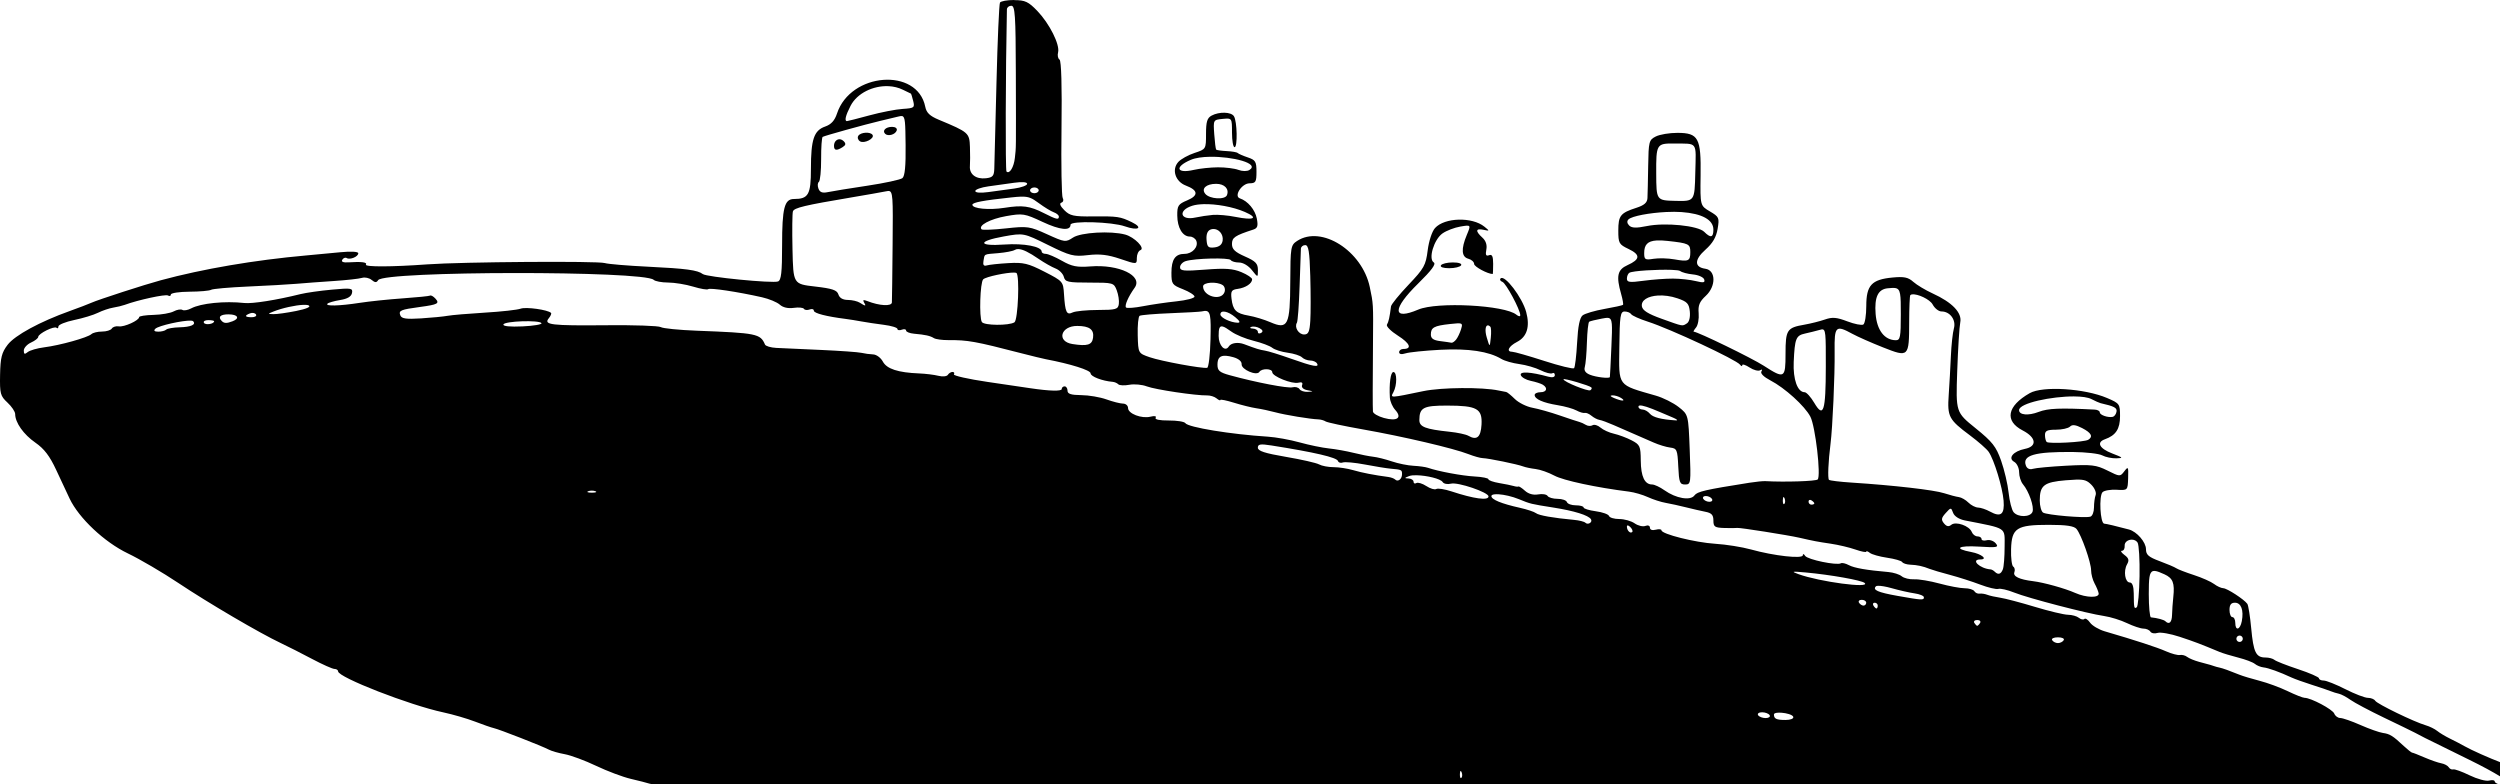 <?xml version="1.0" encoding="UTF-8" standalone="no"?>
<!-- Created with Inkscape (http://www.inkscape.org/) -->

<svg
   width="128.028mm"
   height="40.152mm"
   viewBox="0 0 128.028 40.152"
   version="1.1"
   id="svg21504"
   xml:space="preserve"
   inkscape:version="1.2 (dc2aedaf03, 2022-05-15)"
   sodipodi:docname="City on cliff.svg"
   xmlns:inkscape="http://www.inkscape.org/namespaces/inkscape"
   xmlns:sodipodi="http://sodipodi.sourceforge.net/DTD/sodipodi-0.dtd"
   xmlns="http://www.w3.org/2000/svg"
   xmlns:svg="http://www.w3.org/2000/svg"
   xmlns:rdf="http://www.w3.org/1999/02/22-rdf-syntax-ns#"
   xmlns:cc="http://creativecommons.org/ns#"
   xmlns:dc="http://purl.org/dc/elements/1.1/"><title
     id="title21540">City on cliff</title><sodipodi:namedview
     id="namedview21506"
     pagecolor="#ffffff"
     bordercolor="#666666"
     borderopacity="1.0"
     inkscape:showpageshadow="2"
     inkscape:pageopacity="0.0"
     inkscape:pagecheckerboard="0"
     inkscape:deskcolor="#d1d1d1"
     inkscape:document-units="mm"
     showgrid="false"
     inkscape:zoom="0.69896459"
     inkscape:cx="324.76609"
     inkscape:cy="-153.79892"
     inkscape:window-width="1920"
     inkscape:window-height="991"
     inkscape:window-x="-9"
     inkscape:window-y="-9"
     inkscape:window-maximized="1"
     inkscape:current-layer="layer1" /><defs
     id="defs21501" /><g
     inkscape:label="Lager 1"
     inkscape:groupmode="layer"
     id="layer1"
     transform="translate(124.793,-117.364)"><path
       id="path21522"
       style="fill:#000000;stroke-width:0.148"
       d="m -72.855,117.364 c -0.356,0 -0.683,0.059 -0.728,0.132 -0.045,0.072 -0.125,1.916 -0.179,4.097 -0.054,2.181 -0.104,4.165 -0.112,4.409 -0.012,0.372 -0.081,0.451 -0.429,0.491 -0.508,0.058 -0.854,-0.204 -0.82,-0.621 0.014,-0.172 0.015,-0.613 0.002,-0.98 -0.025,-0.723 -0.063,-0.757 -1.595,-1.396 -0.461,-0.192 -0.633,-0.357 -0.694,-0.666 -0.405,-2.023 -3.823,-1.761 -4.519,0.347 -0.119,0.362 -0.299,0.56 -0.606,0.667 -0.576,0.201 -0.73,0.658 -0.73,2.165 0,1.322 -0.126,1.546 -0.871,1.546 -0.486,0 -0.605,0.467 -0.605,2.357 0,1.404 -0.045,1.803 -0.209,1.866 -0.271,0.104 -3.658,-0.228 -3.851,-0.378 -0.264,-0.204 -0.853,-0.283 -2.805,-0.378 -1.056,-0.051 -2.052,-0.135 -2.215,-0.186 -0.358,-0.113 -7.326,-0.062 -9.081,0.066 -1.821,0.133 -3.23,0.138 -3.151,0.011 0.074,-0.12 -0.225,-0.158 -0.889,-0.114 -0.276,0.019 -0.388,-0.028 -0.322,-0.134 0.055,-0.09 0.157,-0.128 0.225,-0.086 0.17,0.105 0.594,-0.071 0.594,-0.245 0,-0.085 -0.369,-0.106 -0.923,-0.052 -0.508,0.05 -1.288,0.123 -1.735,0.163 -2.647,0.236 -5.3,0.688 -7.457,1.272 -0.826,0.223 -3.188,0.988 -3.544,1.148 -0.162,0.073 -0.661,0.263 -1.107,0.423 -1.538,0.55 -2.821,1.247 -3.192,1.734 -0.304,0.399 -0.369,0.658 -0.386,1.535 -0.018,0.967 0.014,1.085 0.377,1.422 0.218,0.202 0.396,0.467 0.396,0.59 0,0.436 0.431,1.046 1.036,1.465 0.449,0.311 0.734,0.684 1.063,1.393 0.247,0.532 0.557,1.194 0.689,1.471 0.475,1.001 1.783,2.232 2.983,2.807 0.619,0.297 1.783,0.979 2.587,1.516 1.534,1.024 4.166,2.568 5.252,3.08 0.352,0.166 1.072,0.531 1.599,0.811 0.528,0.28 1.043,0.51 1.144,0.51 0.102,5.6e-4 0.185,0.057 0.185,0.124 0,0.305 3.664,1.733 5.389,2.1 0.487,0.104 1.218,0.317 1.624,0.473 0.406,0.156 0.838,0.306 0.96,0.333 0.274,0.059 2.496,0.928 2.824,1.104 0.132,0.071 0.498,0.175 0.812,0.232 0.315,0.057 1.037,0.325 1.605,0.596 0.568,0.271 1.366,0.571 1.772,0.666 0.406,0.095 0.838,0.205 0.96,0.246 0.025,0.008 0.085,0.015 0.12,0.025 H 3.147 c -0.101,-0.041 -0.181,-0.089 -0.181,-0.135 0,-0.068 -0.13,-0.09 -0.29,-0.048 -0.159,0.042 -0.608,-0.08 -0.997,-0.269 -0.389,-0.19 -0.767,-0.326 -0.841,-0.303 -0.074,0.023 -0.177,-0.026 -0.228,-0.11 -0.052,-0.083 -0.224,-0.175 -0.382,-0.203 -0.159,-0.028 -0.546,-0.163 -0.861,-0.299 -0.314,-0.136 -0.6,-0.247 -0.634,-0.247 -0.034,0 -0.222,-0.149 -0.418,-0.332 -0.566,-0.53 -0.718,-0.625 -1.075,-0.675 -0.185,-0.026 -0.702,-0.209 -1.149,-0.406 -0.447,-0.198 -0.912,-0.359 -1.034,-0.359 -0.122,0 -0.261,-0.102 -0.309,-0.226 -0.083,-0.217 -1.196,-0.808 -1.521,-0.808 -0.086,0 -0.475,-0.154 -0.865,-0.342 -0.39,-0.188 -1.037,-0.427 -1.439,-0.53 -0.402,-0.104 -0.863,-0.243 -1.026,-0.309 -0.493,-0.201 -0.878,-0.339 -1.034,-0.369 -0.081,-0.016 -0.197,-0.047 -0.258,-0.07 -0.122,-0.045 -0.141,-0.051 -0.775,-0.221 -0.244,-0.066 -0.521,-0.18 -0.617,-0.255 -0.095,-0.075 -0.262,-0.118 -0.369,-0.097 -0.108,0.022 -0.428,-0.064 -0.712,-0.189 -0.463,-0.205 -1.553,-0.56 -3.137,-1.023 -0.304,-0.089 -0.642,-0.289 -0.752,-0.444 -0.109,-0.156 -0.24,-0.241 -0.292,-0.189 -0.052,0.052 -0.179,0.025 -0.282,-0.059 -0.103,-0.084 -0.354,-0.154 -0.557,-0.156 -0.203,-0.002 -0.967,-0.185 -1.698,-0.406 -0.731,-0.221 -1.528,-0.431 -1.772,-0.467 -0.244,-0.035 -0.543,-0.103 -0.664,-0.15 -0.122,-0.047 -0.3,-0.074 -0.395,-0.059 -0.095,0.015 -0.216,-0.041 -0.267,-0.125 -0.052,-0.083 -0.275,-0.151 -0.497,-0.151 -0.222,0 -0.799,-0.108 -1.283,-0.24 -0.484,-0.132 -1.07,-0.23 -1.303,-0.218 -0.233,0.012 -0.519,-0.057 -0.636,-0.155 -0.117,-0.097 -0.425,-0.195 -0.684,-0.217 -1.111,-0.095 -1.75,-0.206 -2.027,-0.355 -0.163,-0.087 -0.345,-0.129 -0.404,-0.093 -0.203,0.123 -1.708,-0.189 -1.829,-0.379 -0.067,-0.105 -0.121,-0.119 -0.122,-0.031 -0.003,0.195 -1.484,0.029 -2.66,-0.299 -0.447,-0.124 -1.268,-0.255 -1.825,-0.29 -1.028,-0.065 -2.753,-0.497 -2.753,-0.691 0,-0.058 -0.133,-0.071 -0.295,-0.029 -0.176,0.046 -0.295,0.004 -0.295,-0.103 0,-0.104 -0.099,-0.143 -0.234,-0.091 -0.128,0.049 -0.376,-0.01 -0.55,-0.132 -0.174,-0.122 -0.528,-0.221 -0.788,-0.221 -0.259,0 -0.495,-0.071 -0.524,-0.157 -0.029,-0.086 -0.333,-0.195 -0.677,-0.241 -0.343,-0.046 -0.624,-0.133 -0.624,-0.194 0,-0.06 -0.18,-0.11 -0.4,-0.11 -0.22,0 -0.425,-0.075 -0.455,-0.166 -0.03,-0.091 -0.245,-0.166 -0.477,-0.166 -0.232,0 -0.463,-0.067 -0.514,-0.149 -0.051,-0.082 -0.267,-0.117 -0.482,-0.078 -0.244,0.044 -0.495,-0.024 -0.671,-0.183 -0.154,-0.14 -0.307,-0.239 -0.338,-0.221 -0.031,0.018 -0.14,0.007 -0.243,-0.025 -0.102,-0.032 -0.435,-0.1 -0.74,-0.151 -0.305,-0.051 -0.554,-0.139 -0.555,-0.196 -4.01e-4,-0.057 -0.316,-0.121 -0.701,-0.141 -0.644,-0.034 -1.863,-0.261 -2.399,-0.446 -0.122,-0.042 -0.454,-0.088 -0.738,-0.102 -0.284,-0.014 -0.783,-0.115 -1.107,-0.225 -0.325,-0.11 -0.757,-0.218 -0.96,-0.239 -0.203,-0.022 -0.656,-0.112 -1.007,-0.2 -0.351,-0.088 -0.916,-0.189 -1.255,-0.224 -0.339,-0.035 -1.016,-0.174 -1.503,-0.31 -0.487,-0.136 -1.218,-0.267 -1.624,-0.293 -1.885,-0.118 -4.088,-0.479 -4.226,-0.692 -0.05,-0.078 -0.434,-0.139 -0.852,-0.136 -0.462,0.003 -0.726,-0.051 -0.671,-0.139 0.054,-0.088 -0.049,-0.11 -0.261,-0.057 -0.455,0.114 -1.151,-0.153 -1.151,-0.442 0,-0.124 -0.116,-0.226 -0.258,-0.227 -0.142,-10e-4 -0.524,-0.098 -0.849,-0.215 -0.325,-0.117 -0.906,-0.216 -1.292,-0.219 -0.522,-0.005 -0.701,-0.063 -0.701,-0.228 0,-0.122 -0.066,-0.221 -0.148,-0.221 -0.081,0 -0.148,0.061 -0.148,0.136 0,0.123 -0.622,0.107 -1.624,-0.043 -0.203,-0.03 -1.18,-0.175 -2.171,-0.32 -0.991,-0.146 -1.768,-0.321 -1.726,-0.388 0.042,-0.068 0.009,-0.123 -0.072,-0.123 -0.081,0 -0.189,0.067 -0.239,0.148 -0.05,0.082 -0.267,0.104 -0.482,0.05 -0.215,-0.054 -0.659,-0.109 -0.987,-0.122 -1.083,-0.043 -1.659,-0.231 -1.86,-0.607 -0.105,-0.196 -0.329,-0.361 -0.498,-0.367 -0.169,-0.006 -0.44,-0.043 -0.602,-0.081 -0.162,-0.038 -1.093,-0.104 -2.067,-0.148 -0.975,-0.044 -2.004,-0.09 -2.289,-0.104 -0.284,-0.014 -0.545,-0.091 -0.58,-0.173 -0.237,-0.554 -0.418,-0.59 -3.498,-0.708 -0.903,-0.035 -1.73,-0.117 -1.838,-0.184 -0.108,-0.067 -1.362,-0.11 -2.788,-0.096 -2.84,0.027 -3.227,-0.02 -2.948,-0.357 0.097,-0.117 0.148,-0.241 0.114,-0.275 -0.16,-0.16 -1.281,-0.316 -1.551,-0.217 -0.167,0.062 -0.994,0.154 -1.839,0.204 -0.845,0.051 -1.702,0.124 -1.905,0.162 -0.203,0.038 -0.812,0.098 -1.354,0.132 -0.771,0.049 -1.003,0.015 -1.068,-0.155 -0.096,-0.25 0.011,-0.295 1.019,-0.431 0.904,-0.122 1.007,-0.179 0.774,-0.432 -0.101,-0.109 -0.22,-0.176 -0.265,-0.149 -0.045,0.027 -0.676,0.091 -1.403,0.142 -0.726,0.051 -1.719,0.154 -2.206,0.23 -1.037,0.16 -1.788,0.18 -1.65,0.042 0.053,-0.053 0.346,-0.137 0.651,-0.187 0.375,-0.061 0.57,-0.177 0.606,-0.36 0.048,-0.249 -0.032,-0.263 -1.032,-0.171 -0.596,0.054 -1.317,0.157 -1.601,0.227 -1.233,0.306 -2.469,0.502 -2.879,0.457 -1,-0.112 -2.235,0.013 -2.724,0.275 -0.17,0.091 -0.373,0.126 -0.45,0.078 -0.078,-0.048 -0.279,-0.014 -0.446,0.076 -0.168,0.09 -0.634,0.171 -1.037,0.18 -0.403,0.009 -0.732,0.06 -0.732,0.114 0,0.169 -0.771,0.519 -1.043,0.473 -0.143,-0.024 -0.303,0.026 -0.356,0.111 -0.053,0.085 -0.278,0.155 -0.5,0.155 -0.223,0 -0.468,0.059 -0.545,0.131 -0.189,0.177 -1.613,0.575 -2.417,0.676 -0.357,0.045 -0.739,0.155 -0.848,0.246 -0.152,0.126 -0.198,0.107 -0.198,-0.079 0,-0.133 0.166,-0.318 0.369,-0.411 0.203,-0.092 0.369,-0.222 0.369,-0.288 0,-0.169 0.828,-0.579 0.941,-0.467 0.051,0.051 0.093,0.02 0.093,-0.069 0,-0.089 0.364,-0.237 0.809,-0.33 0.445,-0.092 0.993,-0.259 1.218,-0.371 0.225,-0.111 0.575,-0.23 0.778,-0.263 0.203,-0.033 0.469,-0.097 0.591,-0.142 0.682,-0.253 2.09,-0.557 2.216,-0.48 0.081,0.05 0.147,0.028 0.147,-0.049 0,-0.077 0.43,-0.142 0.956,-0.145 0.526,-0.003 1.022,-0.047 1.104,-0.097 0.081,-0.05 0.93,-0.125 1.886,-0.167 0.956,-0.042 2.071,-0.105 2.477,-0.14 0.406,-0.036 1.27,-0.1 1.92,-0.143 0.65,-0.043 1.301,-0.115 1.447,-0.161 0.146,-0.045 0.367,0.002 0.491,0.105 0.173,0.144 0.251,0.146 0.335,0.011 0.293,-0.475 13.622,-0.489 14.11,-0.015 0.077,0.075 0.409,0.136 0.738,0.138 0.329,0.001 0.908,0.095 1.286,0.21 0.378,0.115 0.724,0.173 0.768,0.129 0.08,-0.08 1.512,0.135 2.75,0.414 0.364,0.082 0.777,0.253 0.917,0.38 0.16,0.145 0.424,0.205 0.71,0.164 0.25,-0.037 0.488,-0.014 0.527,0.05 0.04,0.064 0.169,0.079 0.289,0.033 0.119,-0.046 0.217,-0.018 0.217,0.061 0,0.131 0.638,0.296 1.624,0.421 0.203,0.026 0.568,0.084 0.812,0.13 0.244,0.046 0.759,0.123 1.144,0.172 0.386,0.048 0.701,0.144 0.701,0.212 0,0.068 0.1,0.086 0.221,0.039 0.122,-0.047 0.222,-0.028 0.222,0.042 1.56e-4,0.07 0.183,0.143 0.406,0.163 0.585,0.052 0.826,0.106 1.018,0.226 0.093,0.058 0.426,0.104 0.738,0.102 0.997,-0.007 1.37,0.06 3.743,0.674 0.528,0.137 1.093,0.274 1.255,0.305 1.266,0.24 2.289,0.562 2.289,0.722 0,0.163 0.598,0.392 1.134,0.436 0.096,0.008 0.224,0.064 0.285,0.125 0.061,0.061 0.316,0.072 0.566,0.025 0.25,-0.047 0.654,-0.01 0.896,0.083 0.43,0.164 2.514,0.475 3.092,0.462 0.159,-0.003 0.375,0.065 0.48,0.153 0.105,0.087 0.191,0.124 0.191,0.081 0,-0.043 0.316,0.021 0.701,0.141 0.386,0.12 0.901,0.248 1.144,0.283 0.244,0.035 0.676,0.127 0.96,0.204 0.518,0.14 1.8,0.351 2.215,0.365 0.122,0.004 0.289,0.051 0.371,0.105 0.082,0.054 0.946,0.238 1.92,0.41 2.043,0.36 4.638,0.968 5.388,1.262 0.284,0.111 0.616,0.205 0.738,0.207 0.287,0.007 1.78,0.313 2.067,0.424 0.122,0.047 0.411,0.107 0.643,0.134 0.232,0.026 0.664,0.179 0.96,0.338 0.462,0.249 2.139,0.608 3.825,0.82 0.265,0.033 0.697,0.159 0.96,0.279 0.263,0.121 0.677,0.255 0.921,0.297 0.244,0.043 0.709,0.145 1.034,0.227 0.325,0.082 0.773,0.185 0.997,0.229 0.313,0.061 0.406,0.163 0.406,0.445 0,0.322 0.067,0.368 0.554,0.384 0.305,0.009 0.607,0.008 0.673,-0.003 0.124,-0.021 2.592,0.369 3.167,0.5 0.768,0.176 0.929,0.206 1.611,0.307 0.393,0.058 0.964,0.193 1.269,0.3 0.305,0.107 0.554,0.156 0.554,0.109 0,-0.047 0.083,-0.019 0.185,0.062 0.102,0.081 0.499,0.192 0.882,0.248 0.384,0.056 0.732,0.155 0.773,0.222 0.041,0.066 0.225,0.126 0.409,0.134 0.364,0.014 0.654,0.077 1,0.217 0.122,0.049 0.587,0.187 1.034,0.305 0.447,0.119 1.145,0.343 1.553,0.498 0.407,0.155 0.825,0.254 0.928,0.22 0.103,-0.034 0.467,0.049 0.808,0.186 0.719,0.288 3.745,1.077 4.611,1.203 0.325,0.047 0.852,0.211 1.172,0.365 0.32,0.153 0.698,0.279 0.84,0.279 0.142,0 0.302,0.069 0.354,0.154 0.052,0.085 0.218,0.115 0.368,0.067 0.15,-0.048 0.66,0.042 1.132,0.198 0.775,0.257 1.051,0.362 2.04,0.774 0.162,0.068 0.594,0.199 0.96,0.292 0.365,0.092 0.749,0.237 0.852,0.322 0.103,0.084 0.302,0.165 0.443,0.18 0.247,0.026 0.824,0.234 1.437,0.519 0.162,0.075 0.628,0.242 1.034,0.371 0.406,0.128 0.838,0.275 0.96,0.325 0.122,0.05 0.316,0.11 0.431,0.134 0.115,0.023 0.381,0.164 0.591,0.313 0.21,0.149 0.979,0.557 1.71,0.908 0.731,0.35 1.445,0.697 1.587,0.772 0.142,0.075 0.375,0.196 0.517,0.27 0.142,0.074 1.172,0.581 2.289,1.128 0.644,0.315 1.189,0.613 1.56,0.84 v -0.728 c -0.513,-0.193 -1.466,-0.613 -1.819,-0.816 -0.162,-0.093 -0.495,-0.267 -0.738,-0.385 -0.244,-0.119 -0.543,-0.298 -0.664,-0.398 -0.122,-0.1 -0.388,-0.231 -0.591,-0.29 -0.595,-0.174 -2.48,-1.089 -2.582,-1.253 -0.051,-0.083 -0.22,-0.151 -0.375,-0.151 -0.155,0 -0.675,-0.199 -1.154,-0.443 -0.479,-0.244 -0.98,-0.443 -1.112,-0.443 -0.132,0 -0.24,-0.051 -0.24,-0.114 0,-0.063 -0.482,-0.273 -1.07,-0.468 -0.589,-0.195 -1.134,-0.409 -1.211,-0.476 -0.077,-0.067 -0.285,-0.122 -0.462,-0.122 -0.485,0 -0.614,-0.263 -0.728,-1.493 -0.057,-0.618 -0.147,-1.183 -0.199,-1.255 -0.168,-0.232 -1.037,-0.796 -1.234,-0.801 -0.105,-0.003 -0.317,-0.1 -0.471,-0.217 -0.154,-0.117 -0.619,-0.323 -1.034,-0.458 -0.414,-0.135 -0.82,-0.292 -0.901,-0.348 -0.081,-0.057 -0.463,-0.219 -0.849,-0.362 -0.567,-0.21 -0.701,-0.326 -0.701,-0.61 0,-0.363 -0.467,-0.903 -0.875,-1.012 -0.679,-0.18 -1.134,-0.288 -1.266,-0.299 -0.203,-0.017 -0.276,-1.419 -0.083,-1.612 0.086,-0.086 0.411,-0.141 0.723,-0.123 0.567,0.033 0.567,0.033 0.587,-0.599 0.018,-0.584 0.004,-0.611 -0.196,-0.347 -0.213,0.281 -0.226,0.28 -0.864,-0.039 -0.577,-0.288 -0.809,-0.315 -2.105,-0.247 -0.801,0.043 -1.573,0.115 -1.716,0.16 -0.16,0.051 -0.295,-0.011 -0.352,-0.159 -0.205,-0.535 0.434,-0.722 2.404,-0.703 0.661,0.006 1.338,0.084 1.504,0.173 0.166,0.089 0.489,0.156 0.717,0.151 0.377,-0.01 0.357,-0.033 -0.212,-0.252 -0.653,-0.251 -0.814,-0.566 -0.369,-0.724 0.559,-0.198 0.775,-0.528 0.775,-1.182 0,-0.626 -0.021,-0.656 -0.664,-0.931 -1.148,-0.492 -3.296,-0.627 -3.96,-0.249 -1.162,0.661 -1.305,1.422 -0.36,1.911 0.697,0.36 0.752,0.816 0.114,0.943 -0.598,0.12 -0.891,0.473 -0.55,0.664 0.138,0.077 0.251,0.315 0.251,0.528 0,0.213 0.089,0.492 0.197,0.62 0.307,0.363 0.584,1.164 0.489,1.412 -0.108,0.281 -0.74,0.293 -0.968,0.018 -0.094,-0.113 -0.209,-0.562 -0.255,-0.997 -0.046,-0.435 -0.219,-1.172 -0.384,-1.639 -0.256,-0.726 -0.445,-0.966 -1.31,-1.665 -1.011,-0.817 -1.011,-0.817 -0.938,-2.917 0.04,-1.155 0.11,-2.282 0.156,-2.503 0.1,-0.49 -0.408,-1.021 -1.417,-1.482 -0.365,-0.167 -0.811,-0.434 -0.99,-0.594 -0.262,-0.234 -0.471,-0.277 -1.072,-0.219 -1.064,0.102 -1.334,0.398 -1.334,1.458 0,0.47 -0.068,0.897 -0.151,0.948 -0.083,0.051 -0.454,-0.022 -0.825,-0.164 -0.543,-0.207 -0.764,-0.225 -1.141,-0.093 -0.257,0.09 -0.733,0.209 -1.058,0.266 -0.888,0.153 -0.96,0.264 -0.96,1.484 0,1.272 -0.054,1.303 -1.115,0.618 -0.608,-0.392 -3.388,-1.744 -3.586,-1.744 -0.033,0 0.02,-0.096 0.118,-0.214 0.098,-0.118 0.158,-0.445 0.134,-0.728 -0.035,-0.406 0.042,-0.595 0.366,-0.895 0.532,-0.493 0.518,-1.309 -0.023,-1.386 -0.572,-0.081 -0.57,-0.465 0.004,-0.976 0.371,-0.33 0.552,-0.639 0.624,-1.066 0.096,-0.569 0.075,-0.617 -0.396,-0.895 -0.497,-0.293 -0.497,-0.293 -0.476,-1.829 0.028,-1.938 -0.108,-2.19 -1.187,-2.193 -0.406,-0.001 -0.904,0.082 -1.107,0.185 -0.35,0.178 -0.37,0.258 -0.39,1.511 -0.011,0.728 -0.028,1.468 -0.037,1.644 -0.012,0.235 -0.165,0.368 -0.57,0.499 -0.814,0.262 -0.923,0.4 -0.923,1.164 0,0.649 0.033,0.709 0.528,0.945 0.616,0.294 0.599,0.532 -0.057,0.826 -0.517,0.232 -0.589,0.559 -0.326,1.478 0.08,0.278 0.122,0.529 0.095,0.556 -0.028,0.028 -0.454,0.122 -0.948,0.209 -0.494,0.087 -0.997,0.235 -1.117,0.328 -0.15,0.117 -0.239,0.552 -0.284,1.393 -0.036,0.673 -0.107,1.264 -0.157,1.314 -0.05,0.05 -0.74,-0.119 -1.533,-0.375 -0.793,-0.256 -1.526,-0.465 -1.627,-0.465 -0.33,10e-4 -0.195,-0.282 0.241,-0.507 0.51,-0.264 0.669,-0.783 0.468,-1.53 -0.202,-0.751 -1.109,-1.939 -1.312,-1.719 -0.054,0.059 -0.012,0.137 0.093,0.174 0.185,0.066 0.916,1.43 0.916,1.709 0,0.076 -0.09,0.064 -0.199,-0.027 -0.591,-0.491 -4.061,-0.672 -5.024,-0.262 -1.34,0.571 -1.34,-0.027 -2.88e-4,-1.341 0.682,-0.669 0.922,-0.994 0.793,-1.073 -0.29,-0.179 0.01,-1.178 0.445,-1.485 0.202,-0.143 0.614,-0.301 0.916,-0.352 0.549,-0.093 0.549,-0.093 0.332,0.425 -0.302,0.722 -0.275,1.13 0.079,1.223 0.162,0.043 0.295,0.163 0.295,0.267 0,0.139 0.694,0.514 0.952,0.514 0.012,0 0.022,-0.234 0.022,-0.521 0,-0.389 -0.053,-0.501 -0.21,-0.441 -0.156,0.06 -0.192,-0.013 -0.139,-0.287 0.046,-0.239 -0.025,-0.454 -0.204,-0.616 -0.368,-0.333 -0.346,-0.485 0.058,-0.399 0.323,0.069 0.324,0.064 0.048,-0.159 -0.63,-0.511 -2.038,-0.473 -2.529,0.069 -0.154,0.17 -0.315,0.66 -0.376,1.141 -0.097,0.769 -0.184,0.925 -0.981,1.764 -0.481,0.506 -0.885,1.004 -0.898,1.107 -0.068,0.552 -0.123,0.798 -0.207,0.934 -0.051,0.083 0.201,0.337 0.561,0.565 0.622,0.394 0.739,0.682 0.276,0.682 -0.117,0 -0.213,0.074 -0.213,0.165 0,0.104 0.123,0.126 0.332,0.059 0.183,-0.058 0.983,-0.14 1.778,-0.182 1.439,-0.076 2.486,0.082 3.131,0.472 0.162,0.098 0.574,0.215 0.914,0.26 0.34,0.045 0.83,0.187 1.088,0.316 0.258,0.129 0.528,0.198 0.6,0.154 0.071,-0.044 0.13,-0.002 0.13,0.093 0,0.109 -0.124,0.139 -0.332,0.083 -0.913,-0.25 -1.479,-0.282 -1.411,-0.08 0.037,0.112 0.268,0.244 0.512,0.294 0.245,0.05 0.522,0.139 0.616,0.197 0.27,0.167 0.201,0.384 -0.123,0.384 -0.162,0 -0.295,0.064 -0.295,0.142 0,0.21 0.43,0.4 1.181,0.522 0.365,0.059 0.797,0.181 0.96,0.27 0.162,0.089 0.352,0.145 0.422,0.125 0.069,-0.02 0.225,0.046 0.347,0.147 0.121,0.101 0.305,0.196 0.409,0.211 0.103,0.015 0.429,0.135 0.724,0.265 0.295,0.131 0.768,0.337 1.052,0.459 0.284,0.122 0.733,0.317 0.997,0.435 0.264,0.117 0.646,0.233 0.849,0.258 0.344,0.042 0.372,0.108 0.413,0.968 0.039,0.821 0.078,0.923 0.35,0.923 0.296,0 0.303,-0.056 0.236,-1.788 -0.069,-1.788 -0.069,-1.788 -0.565,-2.178 -0.273,-0.215 -0.797,-0.477 -1.166,-0.583 -1.998,-0.576 -1.896,-0.441 -1.873,-2.478 0.018,-1.614 0.051,-1.832 0.271,-1.832 0.137,-2e-5 0.288,0.061 0.334,0.136 0.046,0.075 0.432,0.248 0.858,0.385 1.143,0.367 4.545,1.956 4.721,2.204 0.06,0.084 0.11,0.096 0.111,0.025 0.001,-0.07 0.17,-0.018 0.375,0.117 0.205,0.135 0.448,0.198 0.54,0.142 0.099,-0.061 0.126,-0.037 0.065,0.062 -0.061,0.098 0.124,0.282 0.457,0.455 0.745,0.386 1.768,1.314 2.052,1.862 0.254,0.489 0.55,3.035 0.373,3.213 -0.09,0.09 -1.678,0.142 -2.679,0.086 -0.122,-0.007 -0.487,0.03 -0.812,0.081 -2.285,0.362 -2.673,0.451 -2.82,0.651 -0.206,0.282 -0.946,0.154 -1.535,-0.264 -0.229,-0.163 -0.515,-0.297 -0.634,-0.297 -0.381,0 -0.573,-0.405 -0.58,-1.224 -0.007,-0.739 -0.04,-0.813 -0.468,-1.036 -0.253,-0.132 -0.66,-0.284 -0.904,-0.339 -0.244,-0.054 -0.555,-0.196 -0.692,-0.315 -0.137,-0.119 -0.32,-0.172 -0.406,-0.119 -0.086,0.053 -0.24,0.045 -0.341,-0.018 -0.102,-0.063 -0.251,-0.131 -0.332,-0.151 -0.081,-0.019 -0.532,-0.168 -1.003,-0.331 -0.47,-0.163 -1.102,-0.341 -1.403,-0.396 -0.301,-0.055 -0.706,-0.257 -0.9,-0.448 -0.194,-0.191 -0.393,-0.353 -0.443,-0.359 -0.05,-0.006 -0.223,-0.04 -0.386,-0.075 -0.829,-0.179 -2.922,-0.163 -3.851,0.03 -1.743,0.362 -1.702,0.361 -1.537,0.053 0.19,-0.354 0.188,-1.03 -0.002,-1.03 -0.143,0 -0.223,0.585 -0.181,1.31 0.011,0.193 0.135,0.477 0.275,0.631 0.369,0.407 0.1,0.599 -0.578,0.412 -0.302,-0.083 -0.556,-0.232 -0.564,-0.329 -0.016,-0.203 -0.015,-1.443 0.003,-3.573 0.017,-1.941 0.017,-1.949 -0.165,-2.805 -0.393,-1.856 -2.475,-3.176 -3.72,-2.36 -0.327,0.215 -0.343,0.306 -0.351,2.086 -0.01,2.247 -0.119,2.467 -1.024,2.075 -0.308,-0.133 -0.807,-0.284 -1.109,-0.336 -0.643,-0.11 -0.807,-0.274 -0.877,-0.875 -0.044,-0.378 0.004,-0.451 0.318,-0.494 0.405,-0.056 0.738,-0.277 0.738,-0.491 0,-0.075 -0.248,-0.241 -0.551,-0.367 -0.432,-0.181 -0.831,-0.209 -1.846,-0.129 -1.1,0.086 -1.294,0.068 -1.294,-0.121 0,-0.122 0.128,-0.263 0.286,-0.313 0.467,-0.148 2.229,-0.189 2.312,-0.054 0.042,0.069 0.235,0.125 0.427,0.125 0.202,0 0.479,0.164 0.656,0.389 0.306,0.389 0.306,0.389 0.306,-0.008 0,-0.329 -0.114,-0.448 -0.664,-0.691 -0.514,-0.227 -0.664,-0.372 -0.664,-0.638 0,-0.332 0.145,-0.431 1.088,-0.738 0.223,-0.072 0.258,-0.183 0.184,-0.568 -0.087,-0.45 -0.462,-0.896 -0.865,-1.031 -0.329,-0.11 0.091,-0.768 0.492,-0.772 0.316,-0.003 0.356,-0.069 0.356,-0.59 0,-0.521 -0.05,-0.604 -0.443,-0.736 -0.244,-0.082 -0.476,-0.184 -0.517,-0.225 -0.041,-0.042 -0.295,-0.086 -0.564,-0.099 -0.27,-0.013 -0.512,-0.046 -0.539,-0.074 -0.027,-0.028 -0.072,-0.383 -0.1,-0.789 -0.052,-0.737 -0.051,-0.739 0.429,-0.785 0.48,-0.046 0.48,-0.046 0.48,0.701 0,0.411 0.059,0.748 0.132,0.748 0.16,0 0.132,-1.327 -0.033,-1.587 -0.142,-0.224 -0.752,-0.241 -1.143,-0.032 -0.227,0.122 -0.286,0.313 -0.286,0.936 0,0.782 -7.81e-4,0.783 -0.589,0.977 -0.324,0.107 -0.697,0.314 -0.83,0.461 -0.352,0.389 -0.154,1.006 0.387,1.21 0.635,0.24 0.659,0.511 0.066,0.758 -0.459,0.192 -0.512,0.273 -0.507,0.775 0.005,0.629 0.273,1.078 0.644,1.078 0.136,0 0.285,0.1 0.333,0.223 0.117,0.304 -0.208,0.663 -0.6,0.663 -0.478,0 -0.676,0.283 -0.676,0.967 0,0.578 0.034,0.626 0.591,0.845 0.325,0.128 0.591,0.297 0.591,0.377 0,0.08 -0.415,0.189 -0.923,0.242 -0.508,0.053 -1.277,0.165 -1.71,0.249 -0.433,0.084 -0.826,0.114 -0.873,0.066 -0.089,-0.089 0.114,-0.556 0.44,-1.01 0.439,-0.614 -0.795,-1.208 -2.27,-1.093 -0.683,0.053 -0.944,0.002 -1.455,-0.289 -0.342,-0.194 -0.716,-0.354 -0.829,-0.354 -0.114,0 -0.206,-0.052 -0.206,-0.115 0,-0.261 -0.911,-0.434 -1.904,-0.363 -1.371,0.098 -1.394,-0.171 -0.036,-0.414 1.013,-0.181 1.013,-0.181 2.26,0.434 1.146,0.565 1.313,0.608 2.051,0.522 0.601,-0.07 1.017,-0.021 1.652,0.194 0.849,0.288 0.849,0.287 0.849,-0.046 0,-0.184 0.083,-0.365 0.185,-0.403 0.255,-0.095 -0.308,-0.669 -0.782,-0.797 -0.741,-0.2 -2.268,-0.112 -2.671,0.154 -0.378,0.249 -0.416,0.245 -1.329,-0.17 -0.893,-0.406 -0.997,-0.421 -2.107,-0.3 -0.642,0.07 -1.203,0.092 -1.246,0.049 -0.193,-0.193 0.437,-0.532 1.257,-0.677 0.853,-0.15 0.941,-0.136 1.866,0.296 0.894,0.418 1.432,0.473 1.432,0.145 0,-0.213 2.124,-0.151 2.783,0.082 0.689,0.243 0.958,0.077 0.35,-0.216 -0.588,-0.284 -0.731,-0.305 -1.983,-0.292 -0.989,0.01 -1.182,-0.032 -1.467,-0.318 -0.212,-0.212 -0.266,-0.349 -0.152,-0.387 0.097,-0.032 0.128,-0.136 0.07,-0.231 -0.059,-0.095 -0.087,-1.71 -0.063,-3.589 0.028,-2.142 -0.01,-3.45 -0.102,-3.507 -0.08,-0.05 -0.114,-0.215 -0.074,-0.367 0.103,-0.393 -0.438,-1.473 -1.062,-2.123 -0.456,-0.474 -0.625,-0.554 -1.179,-0.554 z m -0.147,0.295 c 0.191,0 0.223,0.482 0.231,3.433 0.011,4.116 0.015,3.767 -0.049,4.357 -0.052,0.481 -0.279,0.85 -0.43,0.699 -0.06,-0.06 -0.046,-5.142 0.022,-8.304 0.002,-0.102 0.104,-0.185 0.226,-0.185 z m -6.286,4.118 c 0.26,0.013 0.514,0.073 0.742,0.187 0.207,0.104 0.387,0.191 0.401,0.194 0.014,0.003 0.067,0.171 0.117,0.374 0.087,0.346 0.054,0.371 -0.542,0.41 -0.349,0.022 -1.116,0.172 -1.706,0.332 -0.59,0.16 -1.105,0.292 -1.144,0.292 -0.138,0 -0.071,-0.286 0.184,-0.781 0.337,-0.654 1.169,-1.046 1.948,-1.008 z m 0.691,1.531 c 0.163,0.033 0.167,0.323 0.181,1.484 0.013,1.068 -0.038,1.593 -0.163,1.694 -0.1,0.08 -0.913,0.256 -1.806,0.39 -0.893,0.134 -1.798,0.28 -2.009,0.326 -0.282,0.06 -0.412,0.013 -0.485,-0.177 -0.055,-0.143 -0.045,-0.298 0.021,-0.345 0.066,-0.047 0.118,-0.574 0.116,-1.17 -0.003,-0.596 0.033,-1.108 0.079,-1.136 0.095,-0.059 2.16,-0.633 2.943,-0.818 0.284,-0.067 0.69,-0.164 0.901,-0.216 0.096,-0.023 0.168,-0.041 0.222,-0.03 z m -0.512,0.553 c -0.323,0 -0.517,0.193 -0.356,0.354 0.149,0.149 0.524,0.042 0.594,-0.169 0.036,-0.107 -0.064,-0.185 -0.237,-0.185 z m -1.361,0.3 c -0.154,0.01 -0.31,0.065 -0.369,0.159 -0.056,0.09 -0.016,0.217 0.089,0.282 0.214,0.132 0.755,-0.145 0.642,-0.328 -0.054,-0.087 -0.208,-0.123 -0.362,-0.113 z m -1.284,0.338 c -0.167,-0.031 -0.329,0.105 -0.329,0.331 0,0.246 0.13,0.266 0.442,0.069 0.166,-0.105 0.178,-0.181 0.05,-0.309 -0.051,-0.051 -0.107,-0.08 -0.162,-0.09 z m 42.684,0.215 c 1.242,0.013 1.133,-0.135 1.095,1.497 -0.034,1.463 -0.034,1.463 -1.014,1.44 -0.98,-0.023 -0.98,-0.023 -0.987,-1.398 -0.008,-1.502 0.019,-1.548 0.906,-1.539 z m -23.761,0.679 c 1.152,-0.018 2.571,0.337 2.02,0.677 -0.119,0.073 -0.359,0.071 -0.562,-0.006 -0.195,-0.074 -0.665,-0.133 -1.046,-0.131 -0.38,0.002 -0.938,0.061 -1.238,0.131 -0.893,0.208 -1.002,-0.153 -0.155,-0.514 0.242,-0.103 0.596,-0.151 0.981,-0.157 z m -9.537,1.301 c 0.115,0.01 0.177,0.038 0.177,0.085 0,0.083 -0.299,0.191 -0.664,0.241 -0.365,0.05 -0.963,0.131 -1.329,0.181 -0.398,0.054 -0.664,0.033 -0.664,-0.054 0,-0.08 0.299,-0.187 0.664,-0.238 0.365,-0.051 0.963,-0.135 1.329,-0.186 0.206,-0.029 0.373,-0.038 0.487,-0.028 z m 9.855,0.084 c 0.429,0 0.677,0.259 0.555,0.578 -0.096,0.25 -0.887,0.205 -1.109,-0.063 -0.223,-0.268 0.043,-0.515 0.554,-0.515 z m -9.308,0.185 c 0.122,0 0.221,0.067 0.221,0.148 0,0.081 -0.1,0.148 -0.221,0.148 -0.122,0 -0.221,-0.066 -0.221,-0.148 0,-0.081 0.1,-0.148 0.221,-0.148 z m -7.483,0.182 c 0.247,-0.013 0.244,0.291 0.223,2.723 -0.013,1.529 -0.03,2.872 -0.037,2.984 -0.013,0.209 -0.638,0.175 -1.255,-0.069 -0.198,-0.078 -0.251,-0.06 -0.176,0.061 0.129,0.208 0.086,0.214 -0.206,0.025 -0.122,-0.079 -0.4,-0.144 -0.618,-0.145 -0.257,-0.002 -0.427,-0.1 -0.484,-0.281 -0.071,-0.223 -0.308,-0.303 -1.2,-0.406 -1.112,-0.128 -1.112,-0.128 -1.151,-1.9 -0.022,-0.975 -0.012,-1.851 0.022,-1.949 0.063,-0.183 0.605,-0.312 2.989,-0.713 0.771,-0.13 1.569,-0.27 1.772,-0.312 0.046,-0.01 0.086,-0.018 0.122,-0.02 z m 6.793,0.29 c 0.398,-0.012 0.561,0.068 0.911,0.328 0.284,0.21 0.633,0.423 0.775,0.473 0.142,0.05 0.258,0.149 0.258,0.221 0,0.176 -0.126,0.146 -0.761,-0.176 -0.732,-0.372 -1.097,-0.421 -2.022,-0.275 -0.798,0.126 -1.646,0.045 -1.646,-0.157 0,-0.117 0.551,-0.221 1.993,-0.375 0.2,-0.021 0.359,-0.036 0.491,-0.04 z m 9.343,0.384 c 0.647,-0.018 1.514,0.134 2.126,0.399 0.722,0.313 0.47,0.445 -0.48,0.253 -0.386,-0.078 -0.909,-0.124 -1.162,-0.102 -0.253,0.022 -0.655,0.083 -0.893,0.135 -0.78,0.171 -0.913,-0.373 -0.148,-0.607 0.149,-0.046 0.341,-0.071 0.556,-0.077 z m 23.704,0.402 c 0.28,-0.014 0.552,-0.014 0.787,0.003 1.052,0.077 1.629,0.395 1.629,0.898 0,0.412 -0.139,0.445 -0.471,0.113 -0.317,-0.317 -2.003,-0.486 -2.937,-0.294 -0.539,0.11 -0.773,0.103 -0.904,-0.028 -0.111,-0.111 -0.125,-0.227 -0.037,-0.313 0.18,-0.174 1.092,-0.337 1.932,-0.379 z m -23.209,0.87 c 0.285,-0.019 0.541,0.262 0.494,0.591 -0.029,0.205 -0.169,0.323 -0.418,0.352 -0.319,0.037 -0.379,-0.019 -0.407,-0.39 -0.022,-0.287 0.049,-0.465 0.208,-0.526 0.041,-0.016 0.082,-0.024 0.123,-0.027 z m 22.714,0.587 c 0.155,-0.01 0.342,-10e-4 0.567,0.024 1.09,0.119 1.162,0.155 1.162,0.571 0,0.462 -0.088,0.502 -0.812,0.373 -0.325,-0.058 -0.807,-0.071 -1.07,-0.029 -0.434,0.07 -0.48,0.042 -0.48,-0.293 0,-0.423 0.169,-0.616 0.633,-0.645 z m -17.991,0.238 c 0.169,0 0.222,0.327 0.258,1.587 0.025,0.873 0.026,1.903 0.001,2.289 -0.036,0.566 -0.097,0.701 -0.316,0.701 -0.282,0 -0.512,-0.372 -0.37,-0.601 0.045,-0.072 0.107,-0.914 0.138,-1.869 0.031,-0.956 0.061,-1.821 0.067,-1.922 0.005,-0.102 0.105,-0.185 0.222,-0.185 z m -14.692,0.204 c 0.219,0.003 0.543,0.162 1.043,0.505 0.284,0.195 0.673,0.415 0.863,0.489 0.191,0.074 0.381,0.267 0.423,0.428 0.069,0.264 0.203,0.294 1.318,0.294 1.211,0 1.245,0.01 1.392,0.396 0.083,0.218 0.131,0.533 0.107,0.7 -0.039,0.273 -0.148,0.303 -1.077,0.306 -0.568,0.001 -1.149,0.059 -1.291,0.127 -0.307,0.15 -0.381,-0.007 -0.44,-0.934 -0.041,-0.651 -0.054,-0.666 -1.001,-1.152 -0.834,-0.428 -1.075,-0.485 -1.846,-0.441 -0.487,0.028 -0.986,0.081 -1.107,0.118 -0.155,0.047 -0.206,-0.022 -0.17,-0.229 0.065,-0.374 -0.01,-0.335 0.762,-0.4 0.366,-0.031 0.742,-0.103 0.836,-0.161 0.053,-0.033 0.114,-0.049 0.187,-0.048 z m 22.249,0.683 c -0.284,0 -0.558,0.066 -0.608,0.148 -0.054,0.088 0.118,0.148 0.425,0.148 0.284,0 0.558,-0.067 0.608,-0.148 0.054,-0.088 -0.119,-0.148 -0.426,-0.148 z m 11.204,0.38 c 0.233,0.008 0.401,0.028 0.44,0.06 0.084,0.07 0.379,0.148 0.657,0.175 0.278,0.027 0.536,0.142 0.573,0.256 0.054,0.165 -0.032,0.182 -0.432,0.084 -0.275,-0.068 -0.798,-0.125 -1.164,-0.127 -0.365,-0.002 -1.047,0.048 -1.513,0.111 -0.71,0.097 -0.849,0.079 -0.849,-0.108 0,-0.123 0.056,-0.258 0.124,-0.3 0.172,-0.106 1.464,-0.176 2.164,-0.151 z m -33.665,0.14 c 0.053,0.002 0.092,0.008 0.112,0.02 0.175,0.108 0.083,2.412 -0.1,2.527 -0.282,0.177 -1.554,0.166 -1.668,-0.015 -0.146,-0.232 -0.091,-2.027 0.067,-2.185 0.138,-0.138 1.217,-0.359 1.59,-0.347 z m 10.058,0.52 c 0.212,-0.014 0.463,0.022 0.615,0.119 0.104,0.066 0.147,0.231 0.095,0.367 -0.178,0.464 -1.096,0.213 -1.096,-0.3 0,-0.107 0.175,-0.172 0.387,-0.186 z m 35.061,0.272 c 0.279,0.044 0.285,0.314 0.285,1.346 0,1.168 -0.031,1.329 -0.258,1.326 -0.578,-0.007 -0.966,-0.513 -1.032,-1.344 -0.068,-0.867 0.123,-1.27 0.626,-1.317 0.164,-0.015 0.287,-0.025 0.38,-0.011 z m 0.863,0.326 c 0.271,-0.044 0.91,0.248 1.054,0.518 0.104,0.195 0.306,0.354 0.449,0.354 0.44,0 0.759,0.436 0.637,0.87 -0.06,0.212 -0.129,0.85 -0.154,1.418 -0.025,0.568 -0.075,1.463 -0.111,1.987 -0.076,1.115 -2.15e-4,1.26 1.09,2.073 0.427,0.319 0.858,0.698 0.957,0.843 0.277,0.404 0.706,1.806 0.763,2.495 0.059,0.709 -0.14,0.87 -0.694,0.564 -0.199,-0.11 -0.473,-0.203 -0.61,-0.206 -0.136,-0.003 -0.36,-0.118 -0.498,-0.256 -0.138,-0.138 -0.358,-0.264 -0.49,-0.281 -0.132,-0.017 -0.473,-0.106 -0.757,-0.199 -0.511,-0.166 -2.578,-0.404 -4.72,-0.542 -0.606,-0.039 -1.134,-0.103 -1.173,-0.142 -0.073,-0.073 -0.036,-0.939 0.078,-1.834 0.107,-0.843 0.227,-3.532 0.211,-4.762 -0.016,-1.28 0.054,-1.347 0.911,-0.88 0.266,0.145 0.971,0.457 1.566,0.692 1.321,0.523 1.338,0.506 1.341,-1.303 0.001,-0.723 0.027,-1.34 0.058,-1.371 0.021,-0.021 0.052,-0.034 0.091,-0.041 z m -13.019,0.057 c 0.303,-0.019 0.656,0.024 1.003,0.143 0.501,0.171 0.592,0.269 0.633,0.679 0.028,0.283 -0.032,0.53 -0.148,0.603 -0.245,0.155 -0.166,0.17 -1.303,-0.238 -0.691,-0.248 -0.972,-0.425 -1.004,-0.634 -0.049,-0.316 0.314,-0.521 0.819,-0.553 z m -69.37,0.477 c 0.131,-0.005 0.231,0.004 0.279,0.031 0.127,0.071 -0.113,0.176 -0.649,0.284 -0.468,0.094 -0.989,0.166 -1.158,0.161 -0.302,-0.01 -0.302,-0.012 -0.012,-0.129 0.462,-0.187 1.146,-0.332 1.54,-0.347 z m 46.154,0.312 c 0.307,-0.025 0.335,0.228 0.305,1.458 -0.019,0.787 -0.096,1.442 -0.171,1.455 -0.263,0.046 -2.358,-0.34 -2.941,-0.542 -0.591,-0.204 -0.591,-0.204 -0.615,-1.126 -0.014,-0.507 0.03,-0.955 0.097,-0.996 0.067,-0.041 0.775,-0.101 1.575,-0.132 0.8,-0.032 1.52,-0.072 1.601,-0.091 0.056,-0.013 0.105,-0.022 0.149,-0.026 z m 1.049,0.039 c 0.143,0.026 0.332,0.122 0.521,0.279 0.239,0.199 0.279,0.289 0.127,0.286 -0.359,-0.007 -0.886,-0.259 -0.886,-0.424 0,-0.123 0.096,-0.166 0.238,-0.14 z m -49.75,0.067 c 0.055,0.011 0.101,0.036 0.125,0.075 0.048,0.078 -0.05,0.141 -0.217,0.141 -0.357,0 -0.393,-0.082 -0.087,-0.199 0.06,-0.023 0.124,-0.028 0.179,-0.017 z m -1.281,0.069 c 0.473,0 0.595,0.205 0.209,0.353 -0.3,0.115 -0.432,0.113 -0.554,-0.009 -0.212,-0.212 -0.079,-0.345 0.345,-0.345 z m 70.648,0.181 c 0.232,0.028 0.22,0.315 0.17,1.463 -0.036,0.842 -0.072,1.547 -0.079,1.568 -0.029,0.086 -0.704,0.007 -1.019,-0.119 -0.233,-0.093 -0.317,-0.22 -0.264,-0.397 0.043,-0.143 0.092,-0.71 0.108,-1.262 0.016,-0.551 0.069,-1.027 0.117,-1.057 0.049,-0.03 0.339,-0.102 0.646,-0.159 0.139,-0.026 0.244,-0.045 0.321,-0.036 z m -71.69,0.114 c 0.167,0 0.304,0.026 0.304,0.058 0,0.14 -0.442,0.211 -0.521,0.083 -0.048,-0.078 0.05,-0.141 0.217,-0.141 z m -0.886,0.026 c 0.057,0.003 0.095,0.011 0.111,0.027 0.174,0.174 -0.104,0.3 -0.691,0.315 -0.319,0.008 -0.627,0.061 -0.685,0.119 -0.057,0.057 -0.239,0.104 -0.404,0.104 -0.198,0 -0.251,-0.05 -0.154,-0.147 0.165,-0.165 1.426,-0.437 1.823,-0.418 z m 16.962,0.034 c 0.467,-0.016 0.94,0.011 0.992,0.096 0.039,0.064 -0.394,0.138 -0.964,0.165 -0.646,0.031 -1.017,-0.007 -0.986,-0.099 0.029,-0.087 0.491,-0.146 0.957,-0.162 z m 47.893,0.105 c 0.275,-0.012 0.268,0.056 0.191,0.304 -0.058,0.189 -0.172,0.427 -0.253,0.528 -0.081,0.102 -0.19,0.174 -0.241,0.161 -0.051,-0.013 -0.309,-0.05 -0.572,-0.083 -0.35,-0.043 -0.48,-0.135 -0.48,-0.337 0,-0.36 0.16,-0.448 0.977,-0.538 0.163,-0.018 0.286,-0.031 0.378,-0.035 z m 1.552,0.104 c 0.038,-0.005 0.086,0.016 0.14,0.071 0.041,0.041 0.051,0.298 0.022,0.569 -0.053,0.494 -0.053,0.494 -0.207,-0.023 -0.102,-0.343 -0.069,-0.601 0.045,-0.617 z m -21.013,0.029 c 0.625,0.003 0.866,0.184 0.807,0.605 -0.052,0.37 -0.288,0.442 -1.055,0.322 -0.824,-0.129 -0.609,-0.931 0.248,-0.927 z m 7.439,0.027 c 0.098,0.022 0.241,0.111 0.448,0.261 0.22,0.16 0.732,0.372 1.138,0.472 0.406,0.1 0.838,0.262 0.96,0.36 0.122,0.098 0.477,0.211 0.79,0.252 0.313,0.041 0.642,0.147 0.731,0.236 0.089,0.089 0.277,0.162 0.419,0.162 0.141,0 0.298,0.066 0.348,0.148 0.138,0.223 -0.189,0.163 -1.329,-0.241 -0.568,-0.202 -1.166,-0.387 -1.329,-0.412 -0.278,-0.043 -0.445,-0.095 -1.07,-0.33 -0.318,-0.12 -0.673,-0.067 -0.787,0.117 -0.188,0.303 -0.52,-0.043 -0.52,-0.541 0,-0.369 0.037,-0.52 0.2,-0.484 z m 1.669,0.012 c 0.077,0.012 0.158,0.038 0.226,0.076 0.167,0.094 0.193,0.17 0.08,0.241 -0.092,0.057 -0.167,0.033 -0.167,-0.053 0,-0.086 -0.116,-0.161 -0.258,-0.168 -0.145,-0.007 -0.18,-0.044 -0.079,-0.085 0.049,-0.02 0.122,-0.022 0.199,-0.011 z m 29.004,0.14 c 0.223,-0.036 0.222,0.179 0.22,1.906 -0.003,2.297 -0.118,2.657 -0.592,1.853 -0.177,-0.299 -0.398,-0.544 -0.493,-0.544 -0.363,0 -0.599,-0.656 -0.559,-1.55 0.054,-1.202 0.114,-1.354 0.58,-1.455 0.221,-0.048 0.551,-0.13 0.734,-0.182 0.042,-0.012 0.078,-0.022 0.11,-0.027 z m -30.497,1.349 c 0.104,0.007 0.229,0.031 0.376,0.073 0.271,0.076 0.436,0.216 0.424,0.36 -0.022,0.271 0.774,0.613 0.91,0.391 0.117,-0.19 0.659,-0.176 0.659,0.017 0,0.213 1.018,0.621 1.34,0.537 0.172,-0.045 0.236,-0.002 0.188,0.125 -0.045,0.116 0.063,0.219 0.27,0.259 0.331,0.063 0.332,0.066 0.02,0.085 -0.178,0.011 -0.368,-0.052 -0.423,-0.14 -0.055,-0.088 -0.215,-0.13 -0.357,-0.093 -0.246,0.064 -1.872,-0.249 -3.216,-0.619 -0.524,-0.144 -0.628,-0.234 -0.628,-0.541 0,-0.332 0.124,-0.474 0.436,-0.454 z m 17.283,1.205 c 0,-0.073 1.324,0.313 1.427,0.415 0.038,0.038 0.014,0.103 -0.053,0.145 -0.12,0.074 -1.374,-0.437 -1.374,-0.56 z m 2.51,0.822 c 0.122,-0.004 0.321,0.056 0.443,0.135 0.27,0.174 0.037,0.174 -0.369,0 -0.195,-0.084 -0.22,-0.129 -0.074,-0.135 z m 23.646,0.055 c 0.381,0.002 0.703,0.044 0.883,0.137 0.193,0.1 0.401,0.193 0.463,0.207 0.714,0.162 0.858,0.24 0.819,0.442 -0.024,0.126 -0.111,0.242 -0.192,0.259 -0.245,0.052 -0.664,-0.093 -0.664,-0.23 0,-0.07 -0.116,-0.134 -0.258,-0.141 -1.774,-0.092 -2.394,-0.066 -2.871,0.118 -0.529,0.205 -1.005,0.162 -1.005,-0.09 0,-0.362 1.682,-0.71 2.826,-0.703 z m -22.252,0.465 c 0.131,-0.019 0.466,0.09 1.043,0.338 0.162,0.07 0.461,0.197 0.664,0.282 0.203,0.086 0.269,0.149 0.148,0.142 -0.749,-0.046 -1.181,-0.157 -1.336,-0.344 -0.097,-0.117 -0.268,-0.213 -0.38,-0.213 -0.112,0 -0.203,-0.065 -0.203,-0.144 0,-0.035 0.021,-0.055 0.065,-0.061 z m -9.859,0.004 c 1.527,0.001 1.804,0.155 1.758,0.974 -0.037,0.649 -0.241,0.821 -0.676,0.571 -0.122,-0.07 -0.554,-0.163 -0.96,-0.205 -1.242,-0.131 -1.55,-0.25 -1.548,-0.601 0.005,-0.636 0.204,-0.741 1.426,-0.739 z m 32.125,1.006 c 0.099,0.013 0.225,0.061 0.391,0.146 0.471,0.243 0.573,0.438 0.314,0.598 -0.199,0.123 -2.024,0.219 -2.131,0.112 -0.047,-0.047 -0.086,-0.208 -0.086,-0.356 0,-0.215 0.115,-0.271 0.561,-0.271 0.309,0 0.633,-0.072 0.722,-0.16 0.058,-0.058 0.13,-0.081 0.229,-0.068 z m -41.687,0.991 c 0.103,-0.017 0.279,0.001 0.567,0.046 2.204,0.348 3.341,0.613 3.401,0.793 0.028,0.084 0.139,0.119 0.247,0.078 0.108,-0.041 0.618,0.006 1.135,0.104 0.517,0.099 1.105,0.194 1.308,0.212 0.576,0.051 0.591,0.058 0.591,0.284 0,0.249 -0.211,0.413 -0.352,0.272 -0.054,-0.054 -0.213,-0.112 -0.353,-0.131 -0.712,-0.093 -1.34,-0.215 -1.805,-0.351 -0.284,-0.083 -0.733,-0.151 -0.999,-0.151 -0.266,0 -0.598,-0.064 -0.739,-0.141 -0.141,-0.078 -0.904,-0.252 -1.696,-0.386 -1.081,-0.184 -1.44,-0.301 -1.44,-0.469 0,-0.092 0.031,-0.143 0.134,-0.16 z m 8.01,1.571 c 0.501,0.012 1.214,0.176 1.319,0.347 0.057,0.092 0.25,0.13 0.428,0.083 0.349,-0.091 1.921,0.443 1.921,0.653 0,0.225 -0.74,0.125 -1.894,-0.256 -0.351,-0.116 -0.703,-0.171 -0.782,-0.123 -0.079,0.049 -0.308,-0.019 -0.51,-0.152 -0.202,-0.132 -0.432,-0.2 -0.51,-0.152 -0.079,0.049 -0.143,0.018 -0.143,-0.068 0,-0.086 -0.116,-0.161 -0.258,-0.167 -0.224,-0.009 -0.219,-0.026 0.03,-0.123 0.089,-0.035 0.233,-0.048 0.399,-0.043 z m 33.769,0.223 c 0.426,-0.011 0.564,0.055 0.768,0.259 0.17,0.17 0.27,0.408 0.223,0.531 -0.047,0.122 -0.085,0.409 -0.085,0.637 0,0.228 -0.083,0.44 -0.185,0.47 -0.282,0.085 -2.229,-0.083 -2.422,-0.208 -0.093,-0.061 -0.17,-0.339 -0.17,-0.619 0,-0.776 0.216,-0.943 1.334,-1.036 0.219,-0.018 0.393,-0.03 0.535,-0.034 z m -76.022,0.564 c 0.067,0 0.134,0.01 0.185,0.031 0.102,0.041 0.018,0.074 -0.185,0.074 -0.203,0 -0.286,-0.033 -0.185,-0.074 0.051,-0.021 0.118,-0.031 0.185,-0.031 z m 46.441,0.187 c 0.285,0.019 0.686,0.108 1.03,0.248 0.607,0.248 0.607,0.248 1.772,0.432 1.072,0.169 1.799,0.395 1.925,0.599 0.095,0.154 -0.155,0.309 -0.288,0.177 -0.056,-0.056 -0.314,-0.121 -0.574,-0.145 -1.075,-0.099 -1.811,-0.229 -1.955,-0.345 -0.085,-0.068 -0.458,-0.192 -0.83,-0.275 -0.944,-0.211 -1.453,-0.421 -1.453,-0.597 0,-0.046 0.049,-0.074 0.133,-0.088 0.063,-0.01 0.145,-0.012 0.24,-0.006 z m 10.61,0.089 c 0.122,0 0.263,0.066 0.313,0.148 0.05,0.081 -0.009,0.148 -0.13,0.148 -0.122,0 -0.262,-0.066 -0.313,-0.148 -0.05,-0.081 0.008,-0.148 0.13,-0.148 z m 3.972,0.056 c 0.016,-0.015 0.036,0.005 0.06,0.064 0.043,0.107 0.037,0.234 -0.012,0.283 -0.049,0.049 -0.084,-0.038 -0.078,-0.194 0.004,-0.086 0.014,-0.138 0.03,-0.153 z m 1.331,0.147 c 0.027,-0.012 0.064,-0.007 0.104,0.018 0.081,0.05 0.148,0.12 0.148,0.156 0,0.036 -0.066,0.065 -0.148,0.065 -0.081,0 -0.148,-0.07 -0.148,-0.156 0,-0.043 0.017,-0.072 0.043,-0.084 z m 7.231,0.447 c 0.048,-0.002 0.076,0.07 0.129,0.213 0.064,0.173 0.304,0.328 0.597,0.386 2.204,0.434 2.04,0.327 2.04,1.346 0,0.508 -0.04,1.029 -0.09,1.158 -0.097,0.254 -0.241,0.296 -0.415,0.123 -0.061,-0.061 -0.155,-0.114 -0.209,-0.118 -0.557,-0.041 -1.046,-0.51 -0.533,-0.51 0.409,0 0.07,-0.281 -0.459,-0.38 -0.926,-0.174 -0.687,-0.344 0.389,-0.278 0.943,0.058 1.034,0.041 0.863,-0.166 -0.105,-0.127 -0.312,-0.199 -0.46,-0.16 -0.148,0.039 -0.269,0.01 -0.269,-0.063 0,-0.074 -0.092,-0.134 -0.206,-0.134 -0.113,0 -0.244,-0.101 -0.292,-0.224 -0.122,-0.317 -0.819,-0.561 -1.051,-0.368 -0.131,0.108 -0.239,0.087 -0.372,-0.073 -0.154,-0.186 -0.139,-0.279 0.085,-0.527 0.134,-0.149 0.203,-0.223 0.251,-0.224 z m 5.031,0.826 c 0.894,0 1.291,0.059 1.417,0.21 0.249,0.3 0.748,1.716 0.748,2.123 0,0.189 0.08,0.489 0.177,0.667 0.098,0.177 0.191,0.405 0.209,0.507 0.041,0.244 -0.63,0.233 -1.198,-0.019 -0.524,-0.233 -1.614,-0.537 -2.159,-0.603 -0.703,-0.085 -1.04,-0.246 -0.959,-0.457 0.043,-0.112 0.017,-0.241 -0.057,-0.287 -0.074,-0.046 -0.125,-0.448 -0.112,-0.893 0.031,-1.086 0.281,-1.248 1.935,-1.248 z m -21.56,0.03 c 0.03,0.004 0.074,0.032 0.127,0.085 0.096,0.096 0.14,0.209 0.098,0.251 -0.099,0.099 -0.273,-0.076 -0.273,-0.273 0,-0.046 0.017,-0.067 0.048,-0.063 z m 25.812,0.729 c 0.114,5.6e-4 0.227,0.047 0.292,0.149 0.069,0.109 0.115,0.884 0.101,1.721 -0.014,0.837 -0.079,1.555 -0.145,1.596 -0.136,0.084 -0.145,0.045 -0.152,-0.718 -0.003,-0.355 -0.074,-0.554 -0.198,-0.554 -0.249,0 -0.34,-0.587 -0.144,-0.932 0.118,-0.208 0.088,-0.315 -0.135,-0.48 -0.158,-0.117 -0.215,-0.213 -0.127,-0.213 0.088,0 0.15,-0.114 0.139,-0.253 -0.016,-0.195 0.178,-0.319 0.369,-0.317 z m 1.189,1.603 c 0.115,0.013 0.27,0.076 0.479,0.171 0.434,0.198 0.531,0.446 0.454,1.159 -0.031,0.284 -0.06,0.7 -0.065,0.923 -0.009,0.382 -0.148,0.513 -0.341,0.321 -0.075,-0.075 -0.412,-0.166 -0.739,-0.199 -0.061,-0.006 -0.111,-0.543 -0.111,-1.192 0,-0.798 0.022,-1.126 0.221,-1.177 0.03,-0.008 0.064,-0.009 0.102,-0.005 z m -18.49,0.043 c 0.052,-0.012 0.241,0.002 0.596,0.034 1.282,0.118 2.866,0.4 3.019,0.537 0.328,0.292 -2.312,-0.059 -3.389,-0.451 -0.194,-0.07 -0.279,-0.108 -0.227,-0.121 z m 4.289,0.717 c 0.143,-0.007 0.417,0.038 0.705,0.12 0.383,0.109 0.913,0.23 1.177,0.267 0.264,0.037 0.48,0.127 0.48,0.2 0,0.158 -0.089,0.153 -1.36,-0.073 -1.005,-0.179 -1.282,-0.303 -1.096,-0.489 0.014,-0.014 0.047,-0.022 0.095,-0.024 z m -0.822,0.718 c 0.127,0 0.23,0.066 0.23,0.148 0,0.081 -0.063,0.148 -0.139,0.148 -0.076,0 -0.18,-0.066 -0.23,-0.148 -0.05,-0.081 0.012,-0.148 0.139,-0.148 z m 0.664,0.148 c 0.086,0 0.156,0.066 0.156,0.148 0,0.081 -0.029,0.148 -0.065,0.148 -0.036,0 -0.106,-0.067 -0.156,-0.148 -0.05,-0.081 -0.021,-0.148 0.065,-0.148 z m 18.448,0 c 0.317,0 0.459,0.383 0.352,0.945 -0.086,0.451 -0.334,0.517 -0.334,0.088 0,-0.162 -0.066,-0.295 -0.148,-0.295 -0.081,0 -0.148,-0.166 -0.148,-0.369 0,-0.263 0.08,-0.369 0.278,-0.369 z m -13.198,0.886 c 0.131,0 0.198,0.066 0.148,0.148 -0.05,0.081 -0.117,0.148 -0.148,0.148 -0.031,0 -0.097,-0.067 -0.148,-0.148 -0.05,-0.081 0.016,-0.148 0.148,-0.148 z m 13.474,0.8 c 0.041,0.01 0.078,0.035 0.102,0.073 0.048,0.077 0.024,0.179 -0.053,0.226 -0.077,0.048 -0.179,0.024 -0.226,-0.053 -0.048,-0.077 -0.024,-0.179 0.053,-0.226 0.038,-0.024 0.083,-0.03 0.124,-0.02 z m -9.34,0.086 c 0.22,0 0.347,0.064 0.295,0.148 -0.05,0.081 -0.183,0.148 -0.295,0.148 -0.112,0 -0.245,-0.067 -0.295,-0.148 -0.052,-0.084 0.075,-0.148 0.295,-0.148 z m -15.152,3.839 c 0.162,0 0.337,0.066 0.387,0.148 0.05,0.081 -0.042,0.148 -0.204,0.148 -0.162,0 -0.336,-0.066 -0.386,-0.148 -0.05,-0.081 0.041,-0.148 0.204,-0.148 z m 0.99,0.022 c 0.263,0.019 0.572,0.102 0.608,0.212 0.03,0.091 -0.14,0.16 -0.395,0.16 -0.468,0 -0.595,-0.06 -0.595,-0.28 0,-0.047 0.058,-0.075 0.146,-0.087 0.066,-0.009 0.148,-0.01 0.236,-0.004 z m -16.435,2.987 c 0.016,-0.015 0.036,0.005 0.06,0.064 0.043,0.107 0.037,0.234 -0.012,0.283 -0.049,0.049 -0.084,-0.038 -0.078,-0.194 0.004,-0.086 0.014,-0.138 0.03,-0.153 z"
       sodipodi:nodetypes="sscssccsssssssssscsssccsscsssscsscsssssscssscsssssccsssssssssssssssscscsscssssscsccsssccsccsscscssscssccssssccsscsccscscssscscscscscssssscscscscssccsscssscscssssccsssscccssssccsssssssssssscssccsscccssccsssscsssssscscccscssscsscsssscscscscsssssssccsscsssscsssssssssssssscsscsscsssccsssssssssssssccsssssscscsscscssscssscsssssssssssscsscscsscsssscsssscccscscssscscsssscssscsccssscssssssccccssscssssscssssscssssssssssssssssssccsccscccssscsccssssscssssssccscsscscssssscsssssscsscsssssscsscccccsscsssssscscsscscssssssscssssscssccsscscccscccssssscscssssccssssssssscccccssssssssscsssssssccsscscsccssssccsssssssssssssccsscscscscsscsscsssssssscscssssssssssssccsssssscsssccssscsssscsscccsscccsssscscssscsscsscssccssssscsssscsssssssscsssscsscssscsccsssscsscsssscsscscssssccsscsssssssscsssscscsssssssssscssssssssssssssssssccsscsscssssssscssssssssssccsscsssssssscsssscsccssssscsccscsscscscsssssscssssccscccssccssssscssscsscssssssscssccssscsssccscssssscsssssssscsssssscscssccsssssssssscscscsssscssssscsssssssssscsscsssscssssscsssssscsssssscssssscscsssssssssssssssssssssssssssssssssssssssssssssscsss" /></g></svg>
